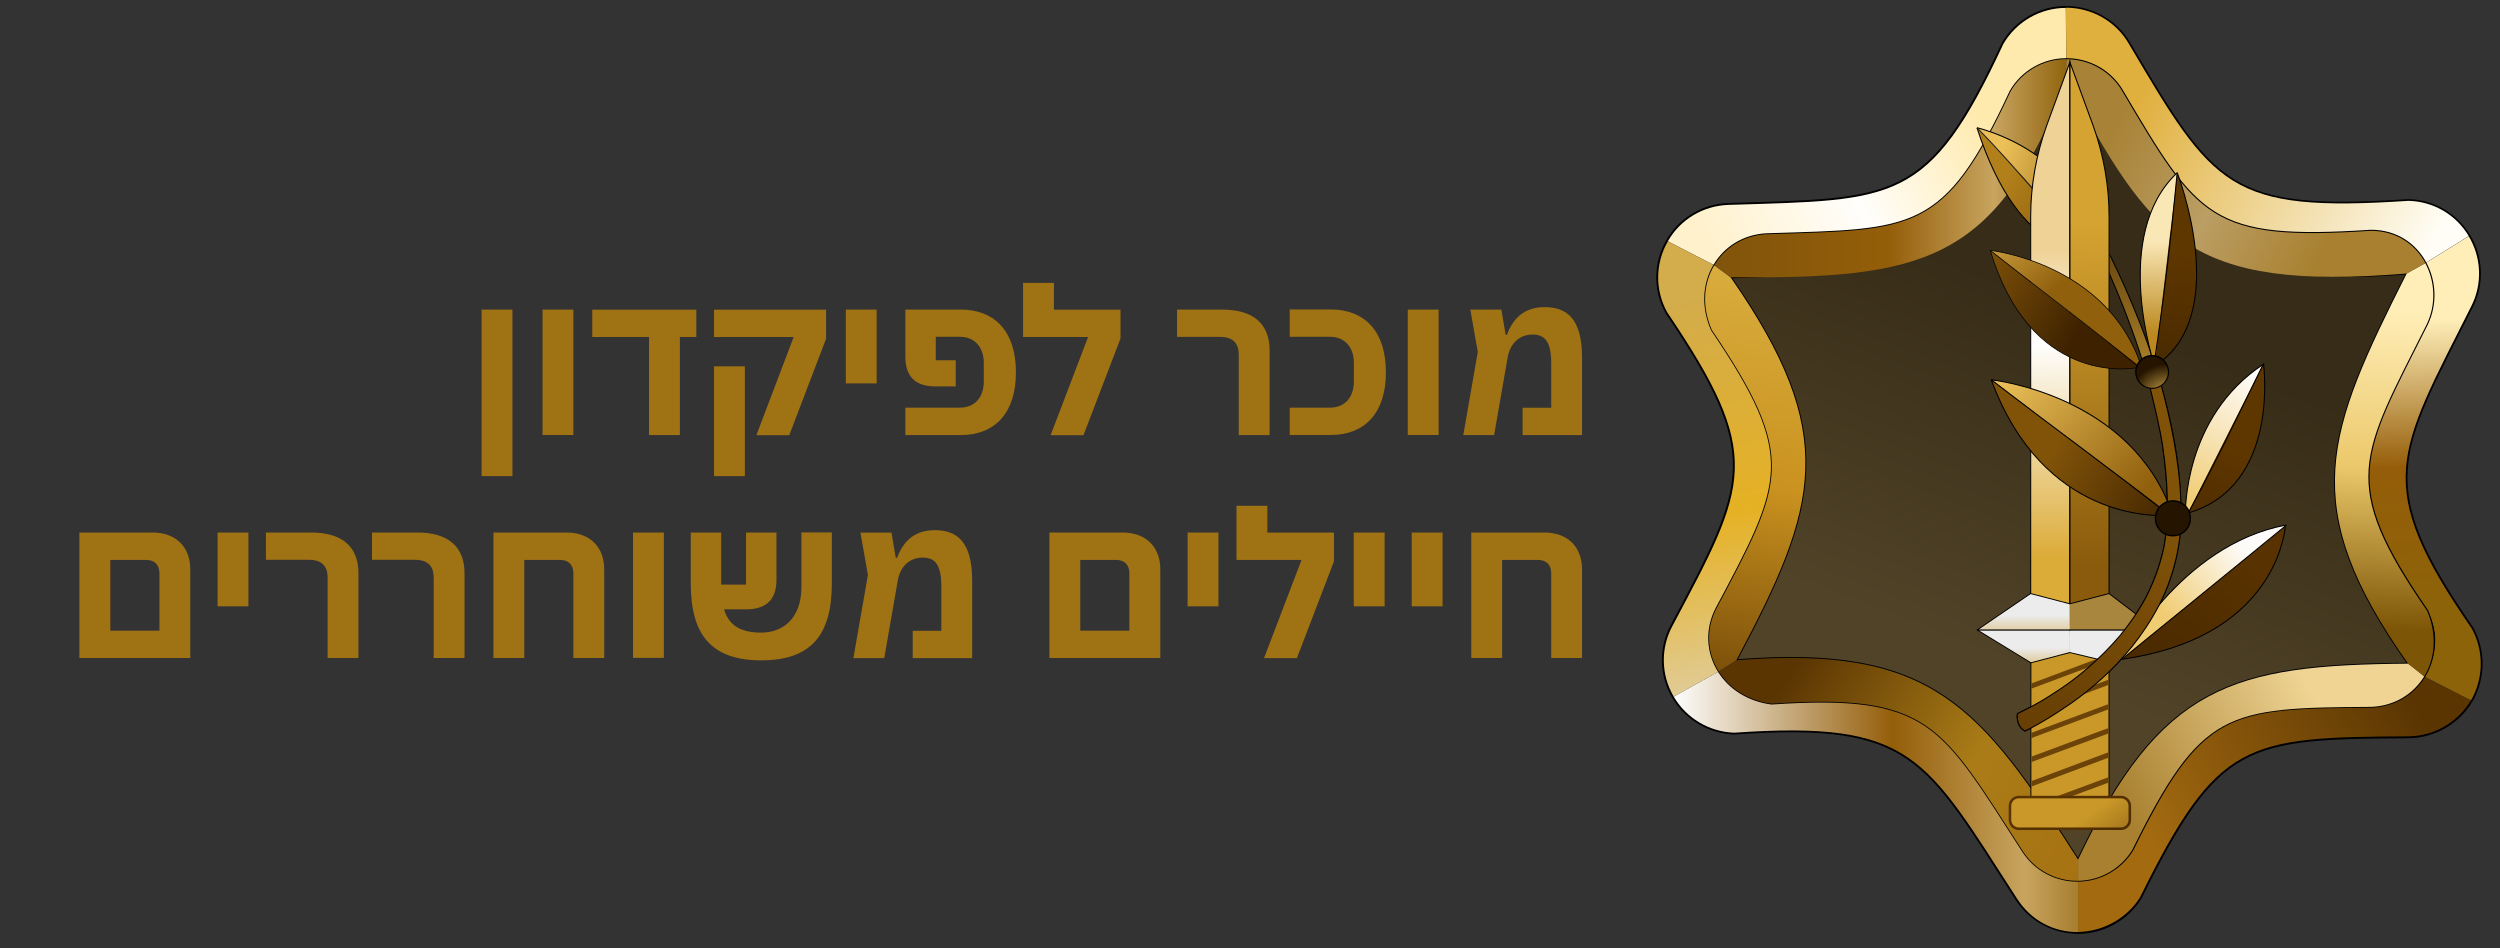 <?xml version="1.0" encoding="UTF-8"?>
<svg xmlns="http://www.w3.org/2000/svg" xmlns:xlink="http://www.w3.org/1999/xlink" id="Layer_1" viewBox="0 0 2342.7 888.6">
  <rect x="0" y="0" width="2342.7" height="888.6" fill="#333333" stroke="none"/>
  <defs>
    <style>      .st0 {        fill: url(#linear-gradient23);      }      .st0, .st1, .st2, .st3, .st4, .st5, .st6, .st7, .st8, .st9, .st10, .st11, .st12, .st13, .st14, .st15, .st16, .st17, .st18, .st19, .st20, .st21, .st22, .st23, .st24, .st25, .st26, .st27, .st28 {        stroke: #000;      }      .st0, .st1, .st2, .st3, .st6, .st8, .st11, .st13, .st14, .st15, .st18, .st22, .st23, .st27, .st28, .st29 {        stroke-miterlimit: 10;      }      .st30 {        fill: url(#linear-gradient9);      }      .st30, .st31, .st32, .st33, .st34, .st35, .st36, .st37, .st38, .st39, .st40, .st41, .st42 {        fill-rule: evenodd;      }      .st1, .st7, .st9, .st15, .st18, .st20, .st21, .st27, .st43 {        fill: none;      }      .st31 {        fill: url(#linear-gradient10);      }      .st2 {        fill: url(#linear-gradient30);      }      .st2, .st13, .st27 {        stroke-width: .7px;      }      .st3 {        fill: url(#linear-gradient26);      }      .st4 {        fill: url(#linear-gradient32);      }      .st4, .st12, .st17, .st19, .st21, .st25, .st26 {        stroke-linejoin: round;      }      .st4, .st12, .st19, .st21, .st23, .st26 {        stroke-width: .9px;      }      .st4, .st12, .st19, .st21, .st26 {        stroke-linecap: round;      }      .st5 {        fill: url(#linear-gradient14);      }      .st5, .st10, .st16, .st20, .st24, .st43 {        stroke-miterlimit: 18;      }      .st6 {        fill: url(#linear-gradient24);      }      .st7, .st15 {        stroke-width: 1.8px;      }      .st8 {        fill: url(#linear-gradient20);      }      .st9 {        stroke-width: 3.6px;      }      .st10 {        fill: url(#linear-gradient27);      }      .st32 {        fill: url(#linear-gradient6);      }      .st11 {        fill: url(#linear-gradient35);      }      .st12 {        fill: url(#linear-gradient31);      }      .st44 {        fill: url(#radial-gradient);      }      .st45 {        fill: url(#linear-gradient16);      }      .st46 {        fill: url(#radial-gradient1);      }      .st13 {        fill: url(#linear-gradient29);      }      .st33 {        fill: url(#linear-gradient8);      }      .st14 {        fill: url(#linear-gradient22);      }      .st34 {        fill: url(#linear-gradient5);      }      .st35 {        fill: url(#linear-gradient1);      }      .st36 {        fill: url(#linear-gradient11);      }      .st16 {        fill: url(#linear-gradient28);      }      .st17 {        fill: url(#linear-gradient13);      }      .st37 {        fill: url(#linear-gradient7);      }      .st47 {        fill: url(#linear-gradient17);      }      .st18 {        stroke-width: 3.9px;      }      .st19 {        fill: url(#linear-gradient34);      }      .st38 {        fill: url(#linear-gradient4);      }      .st39 {        fill: url(#linear-gradient12);      }      .st22 {        fill: url(#linear-gradient21);      }      .st48 {        fill: #9f7214;      }      .st40 {        fill: url(#linear-gradient3);      }      .st41 {        fill: url(#linear-gradient);      }      .st23 {        fill: #ca9829;      }      .st24 {        fill: url(#linear-gradient15);      }      .st25 {        fill: url(#linear-gradient36);      }      .st26 {        fill: url(#linear-gradient33);      }      .st49 {        fill: #6b4308;      }      .st28 {        fill: url(#linear-gradient25);      }      .st43 {        stroke: #231f20;      }      .st29 {        fill: url(#linear-gradient18);        stroke: url(#linear-gradient19);        stroke-width: 2.4px;      }      .st42 {        fill: url(#linear-gradient2);      }    </style>
    <linearGradient id="linear-gradient" x1="-557.9" y1="-1573.8" x2="-625.2" y2="-1748.7" gradientTransform="translate(2995.8 -2528.2) scale(1.8 -1.8)" gradientUnits="userSpaceOnUse">
      <stop offset="0" stop-color="#372c17"></stop>
      <stop offset="1" stop-color="#504328"></stop>
    </linearGradient>
    <linearGradient id="linear-gradient1" x1="-78.1" y1="-242.6" x2="-31.2" y2="-242.6" gradientTransform="translate(2254.4 -510.2) scale(8.8 -5.2)" gradientUnits="userSpaceOnUse">
      <stop offset="0" stop-color="#fff"></stop>
      <stop offset=".5" stop-color="#945e09"></stop>
      <stop offset=".8" stop-color="#c8a45f"></stop>
      <stop offset="1" stop-color="#926611"></stop>
    </linearGradient>
    <linearGradient id="linear-gradient2" x1="-770.5" y1="-1537.4" x2="-634.6" y2="-1464" gradientTransform="translate(2995.8 -2528.2) scale(1.8 -1.8)" gradientUnits="userSpaceOnUse">
      <stop offset="0" stop-color="#fff1cc"></stop>
      <stop offset=".5" stop-color="#fffefc"></stop>
      <stop offset="1" stop-color="#ffeaae"></stop>
    </linearGradient>
    <linearGradient id="linear-gradient3" x1="-796.8" y1="-1562.9" x2="-752.3" y2="-1785.2" gradientTransform="translate(2995.8 -2528.2) scale(1.8 -1.8)" gradientUnits="userSpaceOnUse">
      <stop offset="0" stop-color="#d3ac4b"></stop>
      <stop offset=".5" stop-color="#e5b124"></stop>
      <stop offset="1" stop-color="#dfd3b6"></stop>
    </linearGradient>
    <linearGradient id="linear-gradient4" x1="507.4" y1="-2005.5" x2="642" y2="-1929.3" gradientTransform="translate(1099.4 -2826.6) scale(1.8 -1.8)" gradientUnits="userSpaceOnUse">
      <stop offset="0" stop-color="#a36a10"></stop>
      <stop offset="1" stop-color="#5a3502"></stop>
    </linearGradient>
    <linearGradient id="linear-gradient5" x1="-403.1" y1="-1571.2" x2="-399.9" y2="-1724.5" gradientTransform="translate(2995.8 -2528.2) scale(1.8 -1.8)" gradientUnits="userSpaceOnUse">
      <stop offset="0" stop-color="#ffeeb8"></stop>
      <stop offset=".5" stop-color="#955d09"></stop>
      <stop offset="1" stop-color="#8c6308"></stop>
    </linearGradient>
    <linearGradient id="linear-gradient6" x1="-552" y1="-1458.5" x2="-401.8" y2="-1537.2" gradientTransform="translate(2995.8 -2528.2) scale(1.8 -1.8)" gradientUnits="userSpaceOnUse">
      <stop offset="0" stop-color="#e0b03e"></stop>
      <stop offset="1" stop-color="#fffdf5"></stop>
    </linearGradient>
    <linearGradient id="linear-gradient7" x1="-560.5" y1="-1823.4" x2="-458.3" y2="-1769.8" gradientTransform="translate(2995.8 -2528.2) scale(1.8 -1.8)" gradientUnits="userSpaceOnUse">
      <stop offset="0" stop-color="#a8802f"></stop>
      <stop offset="1" stop-color="#efd494"></stop>
    </linearGradient>
    <linearGradient id="linear-gradient8" x1="318.3" y1="-1691.4" x2="269.3" y2="-1949.7" gradientTransform="translate(1099.4 -2826.6) scale(1.8 -1.8)" gradientUnits="userSpaceOnUse">
      <stop offset="0" stop-color="#dbb244"></stop>
      <stop offset=".5" stop-color="#ca921f"></stop>
      <stop offset="1" stop-color="#633b03"></stop>
    </linearGradient>
    <linearGradient id="linear-gradient9" x1="-85.9" y1="-118.4" x2="-47.6" y2="-118.4" gradientTransform="translate(2344 -470.1) scale(8.6 -5.3)" gradientUnits="userSpaceOnUse">
      <stop offset="0" stop-color="#80540b"></stop>
      <stop offset=".5" stop-color="#945e09"></stop>
      <stop offset=".8" stop-color="#c8a45f"></stop>
      <stop offset="1" stop-color="#926611"></stop>
    </linearGradient>
    <linearGradient id="linear-gradient10" x1="-415.8" y1="-1565.6" x2="-425.1" y2="-1732" gradientTransform="translate(2995.8 -2528.2) scale(1.8 -1.8)" gradientUnits="userSpaceOnUse">
      <stop offset="0" stop-color="#ffeeb8"></stop>
      <stop offset=".5" stop-color="#ebc86a"></stop>
      <stop offset="1" stop-color="#7d5506"></stop>
    </linearGradient>
    <linearGradient id="linear-gradient11" x1="-565.9" y1="-1477.2" x2="-454.2" y2="-1533.4" gradientTransform="translate(2995.8 -2528.2) scale(1.8 -1.8)" gradientUnits="userSpaceOnUse">
      <stop offset="0" stop-color="#a88337"></stop>
      <stop offset=".5" stop-color="#bb9e64"></stop>
      <stop offset="1" stop-color="#a8802f"></stop>
    </linearGradient>
    <linearGradient id="linear-gradient12" x1="324.2" y1="-1916.3" x2="499.1" y2="-2030.4" gradientTransform="translate(1099.4 -2826.6) scale(1.8 -1.8)" gradientUnits="userSpaceOnUse">
      <stop offset="0" stop-color="#5a3502"></stop>
      <stop offset=".5" stop-color="#aa7c17"></stop>
      <stop offset="1" stop-color="#a66f11"></stop>
    </linearGradient>
    <linearGradient id="linear-gradient13" x1="-619.2" y1="-1517.9" x2="-584.2" y2="-1660.9" gradientTransform="translate(2995.8 -2528.2) scale(1.8 -1.8)" gradientUnits="userSpaceOnUse">
      <stop offset="0" stop-color="#4c2e05"></stop>
      <stop offset="1" stop-color="#dfaf3d"></stop>
    </linearGradient>
    <linearGradient id="linear-gradient14" x1="-626.5" y1="-1493.1" x2="-571.9" y2="-1516.5" gradientTransform="translate(2995.8 -2528.2) scale(1.8 -1.8)" gradientUnits="userSpaceOnUse">
      <stop offset="0" stop-color="#ebc059"></stop>
      <stop offset="1" stop-color="#90600d"></stop>
    </linearGradient>
    <linearGradient id="linear-gradient15" x1="-620.9" y1="-1497.7" x2="-568.1" y2="-1526.3" gradientTransform="translate(2995.8 -2528.2) scale(1.8 -1.8)" gradientUnits="userSpaceOnUse">
      <stop offset="0" stop-color="#b2801b"></stop>
      <stop offset="1" stop-color="#7f5109"></stop>
    </linearGradient>
    <linearGradient id="linear-gradient16" x1="-1762.2" y1="-1694.4" x2="-1762.9" y2="-1535" gradientTransform="translate(-1251.3 -2528.2) rotate(-180) scale(1.8)" gradientUnits="userSpaceOnUse">
      <stop offset="0" stop-color="#dcac39"></stop>
      <stop offset=".7" stop-color="#fff"></stop>
      <stop offset="1" stop-color="#efd295"></stop>
    </linearGradient>
    <linearGradient id="linear-gradient17" x1="-573.2" y1="-1520.9" x2="-579.5" y2="-1699.8" gradientTransform="translate(2993.8 -2528.2) scale(1.8 -1.8)" gradientUnits="userSpaceOnUse">
      <stop offset="0" stop-color="#d5a331"></stop>
      <stop offset="1" stop-color="#8a5b0c"></stop>
    </linearGradient>
    <linearGradient id="linear-gradient18" x1="-582.8" y1="-1833" x2="-557" y2="-1867.6" gradientTransform="translate(2995.8 -2528.2) scale(1.8 -1.8)" gradientUnits="userSpaceOnUse">
      <stop offset="0" stop-color="#ca9829"></stop>
      <stop offset="1" stop-color="#724b08"></stop>
    </linearGradient>
    <linearGradient id="linear-gradient19" x1="-608.1" y1="-1796.8" x2="-563.1" y2="-1858.7" gradientTransform="translate(2993.8 -2528.2) scale(1.8 -1.8)" gradientUnits="userSpaceOnUse">
      <stop offset="0" stop-color="#5e3600"></stop>
      <stop offset="1" stop-color="#4b2a01"></stop>
    </linearGradient>
    <linearGradient id="linear-gradient20" x1="-528.4" y1="-1664.3" x2="-492.3" y2="-1597.6" gradientTransform="translate(2995.8 -2528.2) scale(1.8 -1.8)" gradientUnits="userSpaceOnUse">
      <stop offset="0" stop-color="#f0cc73"></stop>
      <stop offset="1" stop-color="#fefcfa"></stop>
    </linearGradient>
    <linearGradient id="linear-gradient21" x1="-524.1" y1="-1699.6" x2="-501.9" y2="-1638.2" gradientTransform="translate(2995.8 -2528.2) scale(1.8 -1.8)" gradientUnits="userSpaceOnUse">
      <stop offset="0" stop-color="#482901"></stop>
      <stop offset="1" stop-color="#5e3600"></stop>
    </linearGradient>
    <linearGradient id="linear-gradient22" x1="-527.5" y1="-1536.2" x2="-535.8" y2="-1610.2" gradientTransform="translate(2995.8 -2528.2) scale(1.8 -1.8)" gradientUnits="userSpaceOnUse">
      <stop offset="0" stop-color="#5e3600"></stop>
      <stop offset="1" stop-color="#442701"></stop>
    </linearGradient>
    <linearGradient id="linear-gradient23" x1="-540.7" y1="-1530.3" x2="-541.5" y2="-1578.1" gradientTransform="translate(2995.8 -2528.2) scale(1.8 -1.8)" gradientUnits="userSpaceOnUse">
      <stop offset="0" stop-color="#fae7b6"></stop>
      <stop offset="1" stop-color="#bb891f"></stop>
    </linearGradient>
    <linearGradient id="linear-gradient24" x1="-568.7" y1="-1782.3" x2="-496.2" y2="-1696.9" gradientTransform="translate(2995.8 -2528.2) scale(1.8 -1.8)" gradientUnits="userSpaceOnUse">
      <stop offset="0" stop-color="#432601"></stop>
      <stop offset="1" stop-color="#583200"></stop>
    </linearGradient>
    <linearGradient id="linear-gradient25" x1="-1762.2" y1="-1694.4" x2="-1762.9" y2="-1535" gradientTransform="translate(-1251.3 -2528.2) rotate(-180) scale(1.8)" gradientUnits="userSpaceOnUse">
      <stop offset="0" stop-color="#dcac39"></stop>
      <stop offset=".7" stop-color="#fff"></stop>
      <stop offset="1" stop-color="#efd295"></stop>
    </linearGradient>
    <linearGradient id="linear-gradient26" x1="-573.2" y1="-1520.9" x2="-579.5" y2="-1699.8" gradientTransform="translate(2993.8 -2528.2) scale(1.8 -1.8)" gradientUnits="userSpaceOnUse">
      <stop offset="0" stop-color="#d5a331"></stop>
      <stop offset="1" stop-color="#8a5b0c"></stop>
    </linearGradient>
    <linearGradient id="linear-gradient27" x1="-617.7" y1="-1595.9" x2="-547.2" y2="-1659.1" gradientTransform="translate(2995.8 -2528.2) scale(1.8 -1.8)" gradientUnits="userSpaceOnUse">
      <stop offset="0" stop-color="#ebc059"></stop>
      <stop offset="1" stop-color="#90600d"></stop>
    </linearGradient>
    <linearGradient id="linear-gradient28" x1="-594.3" y1="-1637.2" x2="-527.5" y2="-1672.5" gradientTransform="translate(2995.8 -2528.2) scale(1.8 -1.8)" gradientUnits="userSpaceOnUse">
      <stop offset="0" stop-color="#815309"></stop>
      <stop offset="1" stop-color="#3e2200"></stop>
    </linearGradient>
    <linearGradient id="linear-gradient29" x1="-522" y1="-2055.2" x2="-455.2" y2="-2090.6" gradientTransform="translate(2630.2 -2827.3) scale(1.5 -1.5)" gradientUnits="userSpaceOnUse">
      <stop offset="0" stop-color="#815309"></stop>
      <stop offset="1" stop-color="#3e2200"></stop>
    </linearGradient>
    <linearGradient id="linear-gradient30" x1="-518.8" y1="-2008.1" x2="-468.9" y2="-2064.8" gradientTransform="translate(2630.2 -2827.3) scale(1.5 -1.5)" gradientUnits="userSpaceOnUse">
      <stop offset="0" stop-color="#ebc059"></stop>
      <stop offset="1" stop-color="#90600d"></stop>
    </linearGradient>
    <linearGradient id="linear-gradient31" x1="-610.5" y1="-1773.7" x2="-610.8" y2="-1741.9" gradientTransform="translate(2995.8 -2528.2) scale(1.8 -1.8)" gradientUnits="userSpaceOnUse">
      <stop offset="0" stop-color="#623b04"></stop>
      <stop offset=".5" stop-color="#d3a848"></stop>
      <stop offset="1" stop-color="#ececec"></stop>
    </linearGradient>
    <linearGradient id="linear-gradient32" x1="-572.4" y1="-1768.3" x2="-568.1" y2="-1749.6" gradientTransform="translate(2995.8 -2528.2) scale(1.8 -1.8)" gradientUnits="userSpaceOnUse">
      <stop offset="0" stop-color="#5d3703"></stop>
      <stop offset=".5" stop-color="#d3a848"></stop>
      <stop offset="1" stop-color="#ececec"></stop>
    </linearGradient>
    <linearGradient id="linear-gradient33" x1="-694.4" y1="-1506.2" x2="-652.2" y2="-1579.5" gradientTransform="translate(2995.8 -2528.2) scale(1.8 -1.8)" gradientUnits="userSpaceOnUse">
      <stop offset="0" stop-color="#a8751f"></stop>
      <stop offset="1" stop-color="#a8863d"></stop>
    </linearGradient>
    <linearGradient id="linear-gradient34" x1="-610.8" y1="-1761.2" x2="-610.9" y2="-1724.9" gradientTransform="translate(2995.8 -2528.2) scale(1.8 -1.8)" gradientUnits="userSpaceOnUse">
      <stop offset="0" stop-color="#5b3602"></stop>
      <stop offset=".5" stop-color="#d3a848"></stop>
      <stop offset="1" stop-color="#ececec"></stop>
    </linearGradient>
    <linearGradient id="linear-gradient35" x1="-537.6" y1="-1724.2" x2="-497.3" y2="-1688.9" gradientTransform="translate(2995.8 -2528.2) scale(1.8 -1.8)" gradientUnits="userSpaceOnUse">
      <stop offset="0" stop-color="#f0cc73"></stop>
      <stop offset="1" stop-color="#fefcfa"></stop>
    </linearGradient>
    <linearGradient id="linear-gradient36" x1="-539.6" y1="-1662.1" x2="-646.3" y2="-1787.8" gradientTransform="translate(2995.8 -2528.2) scale(1.8 -1.8)" gradientUnits="userSpaceOnUse">
      <stop offset="0" stop-color="#815309"></stop>
      <stop offset="1" stop-color="#623b04"></stop>
    </linearGradient>
    <radialGradient id="radial-gradient" cx="1438.6" cy="798.8" fx="1438.6" fy="798.8" r="7.5" gradientTransform="translate(-2385.1 -5716.9) rotate(84.7) scale(4.5 -4.8)" gradientUnits="userSpaceOnUse">
      <stop offset="0" stop-color="#e9be56"></stop>
      <stop offset="1" stop-color="#251400"></stop>
    </radialGradient>
    <radialGradient id="radial-gradient1" cx="1916.8" cy="1053.8" fx="1916.8" fy="1053.8" r="8" gradientTransform="translate(-637.6 -4944.1) rotate(98.3) scale(2.6 -3.3)" gradientUnits="userSpaceOnUse">
      <stop offset="0" stop-color="#e9be56"></stop>
      <stop offset="1" stop-color="#251400"></stop>
    </radialGradient>
  </defs>
  <g>
    <path id="path1412" class="st9" d="M1935.9,7.4c-24,0-46.5,12.9-58.6,33.8-69.9,150.8-101.8,145.9-257.6,150.8-23.8.8-45.2,13.7-56.8,34.1-11.9,20.6-12.1,46-.5,66.6,91.1,134.8,75.9,160,4.7,294-11.1,20.6-10.6,45.7,1.3,66s33.3,33,56.8,33.8c167.5-11.6,179,22.5,265,155.6,12.7,19.8,34.6,31.4,58.1,31.2,23.2-.3,44.9-12.7,57.1-32.5,72.8-147.4,99.1-149.9,251.7-150.8,24-.3,46.2-13.2,58.4-33.8,11.9-20.9,12.1-46.5.5-67.4-93.7-135.5-70.2-162.9-.3-301.9,10.6-20.9,9.5-45.7-2.4-65.5h0c-11.9-20.1-33.3-32.5-56.5-33-168.5,11.1-182.5-12.4-262.3-147.7-12.1-20.6-34.6-33.3-58.6-33.3h0ZM1936.3,55.4c21.4,0,41.4,11.3,52.2,29.6,35.5,60.1,56.3,95.4,87,114.4s71.2,21.8,146.1,16.8c24,0,41.8,12.8,51.2,30.3,9.1,17.1,10.3,38.7,1.3,57.4-31.1,61.8-51.8,98.8-54.4,135.3-2.6,36.6,13,72.8,54.7,133h0c9.8,22.6,7.5,44.8-2.6,61.5s-28.2,27.9-49.9,28.6c-67.9.4-107.6,1.2-138.5,18.2s-52.9,50.3-85.2,115.8h0c-10.8,17.6-30.1,28.7-50.8,28.9h0c-20.9.2-40.5-10.1-51.8-27.8-38.2-59.2-59.9-96.3-90.6-117.4-30.7-21.1-70.4-26.1-144.9-20.9-22.5-2.9-39.7-14.6-49.5-30.2-10.8-17.1-12.5-38.9-2.3-58.7,31.6-59.5,50.8-94.9,52-130.4,1.2-35.4-15.7-71-56.2-130.9h0c-9.7-22.2-7.6-44,2.3-60.6s27.5-27.9,48.7-29c69.2-2.2,110.9-2.2,143.1-18.4,32.1-16.2,54.8-48.6,85.8-115.6h0c10.8-18.6,30.8-30.1,52.2-30.1h0v.2Z"></path>
    <path id="path1414" class="st41" d="M1936.2,75.3c86.2,146.3,134.3,195.6,319.1,181-75.1,149.3-103.7,217,1.3,365.6-165.7,1.3-231.4,20.3-309.3,183.6-91.9-143.1-135.9-201.4-320.2-186.8,77.1-145.1,96.9-211.5-5.3-358.7,168.1-5.3,239.1-17.1,314.3-184.6h0Z"></path>
    <path id="path1416" class="st35" d="M1610.6,629.2l-42.2,23.6c11.9,20.3,33.3,33,56.8,33.8,167.5-11.6,179,22.5,265,155.6,12.7,19.8,33.6,31.4,57.1,31.2v-47.9c-20.9.2-40.5-10.1-51.8-27.7-38.2-59.2-59.9-96.3-90.6-117.4-30.7-21.1-70.4-26.1-144.9-20.9-22.5-2.9-39.7-14.6-49.5-30.2h0ZM1947.3,825.4c2.6,0,5.2-.2,7.7-.6-2.5.4-5.1.6-7.7.6ZM1982.8,813.3c-2,1.5-4.1,2.9-6.3,4.2,2.2-1.3,4.3-2.6,6.3-4.2Z"></path>
    <path id="path1418" class="st42" d="M1935.9,7.4c-24,0-46.5,12.9-58.6,33.8-69.9,150.8-101.8,145.9-257.6,150.8-23.8.8-45.2,13.7-56.8,34.1l43.5,22.4c9.9-16.6,27.5-27.9,48.7-29,69.2-2.2,110.9-2.2,143.1-18.4,32.1-16.2,54.8-48.6,85.8-115.6h0c10.8-18.6,30.8-30.1,52.2-30.1l-.4-47.9h.1Z"></path>
    <path id="path1420" class="st40" d="M1562.9,226.2c-11.9,20.6-12.1,46-.5,66.6,91.1,134.8,75.9,160,4.7,294-11.1,20.6-10.6,45.7,1.3,66l42.2-23.6c-10.8-17.1-12.5-38.9-2.3-58.7,31.6-59.5,50.8-94.9,52-130.4,1.2-35.4-15.7-71-56.2-130.9h0c-9.7-22.2-7.6-44,2.3-60.6l-43.5-22.4h0Z"></path>
    <path id="path1422" class="st38" d="M1947.3,873.3c23.2-.3,45.9-12.7,58.1-32.5,72.8-147.4,99.1-149.9,251.7-150.8,24-.3,46.2-13.2,58.4-33.8l-43.8-22.4c-10.1,16.7-28.2,27.9-49.9,28.6-67.9.4-107.6,1.2-138.5,18.2s-52.9,50.3-85.2,115.8h0c-10.8,17.6-30.1,28.7-50.8,28.9v47.9h0Z"></path>
    <path id="path1424" class="st34" d="M2313.4,221.4l-40.6,25.2c9.1,17.1,10.3,38.7,1.3,57.4-31.1,61.8-51.8,98.8-54.4,135.3-2.6,36.6,13,72.8,54.7,133h0c13,22.5,7.5,44.8-2.6,61.5l43.8,22.4c11.9-20.9,12.1-46.5.5-67.4-93.7-135.5-70.2-162.9-.3-301.9,10.6-20.9,9.5-45.7-2.4-65.5h0Z"></path>
    <path id="path1426" class="st32" d="M1935.9,7.4l.4,47.9c21.4,0,41.4,11.3,52.2,29.6,35.5,60.1,56.3,95.4,87,114.4s71.2,21.8,146.1,16.8c24,0,41.8,12.8,51.2,30.3l40.6-25.2c-11.9-20.1-33.3-32.5-56.5-33-168.5,11.1-182.5-12.4-262.3-147.7-12.1-20.6-34.6-33.3-58.6-33.3h0v.2Z"></path>
    <path id="path1428" class="st7" d="M1936.3,55.4c-21.4,0-41.4,11.5-52.2,30.1h0c-31.1,67-53.7,99.4-85.8,115.6s-73.8,16.2-143.1,18.4c-21.3,1.1-38.9,12.4-48.7,29-9.9,16.6-12,38.4-2.3,60.6h0c40.5,59.9,57.3,95.5,56.2,130.9-1.2,35.4-20.3,70.8-52,130.4-10.2,19.8-8.4,41.6,2.3,58.7,9.8,15.6,27,27.3,49.5,30.2,74.5-5.1,114.2,0,144.9,20.9,30.7,21.1,52.3,58.2,90.6,117.4,11.3,17.6,30.8,28,51.8,27.7,20.7-.2,40-11.3,50.8-28.9h0c32.3-65.6,54.4-98.8,85.2-115.9,30.9-17,70.6-17.8,138.5-18.2,21.7-.7,39.7-11.9,49.9-28.6,10.1-16.7,12.4-38.9,2.6-61.5h0c-41.7-60.3-57.2-96.4-54.7-133,2.6-36.6,23.4-73.5,54.4-135.3,9-18.7,7.9-40.3-1.3-57.4-9.4-17.6-27.2-30.3-51.2-30.3-74.9,4.9-115.4,2.2-146.1-16.8-30.7-19-51.5-54.3-87-114.4-10.8-18.4-30.8-29.6-52.2-29.6h-.1ZM1936.2,75.3c86.2,146.3,134.3,195.6,319.1,181-75.1,149.3-103.7,217,1.3,365.6-165.7,1.3-231.4,20.3-309.3,183.6-91.9-143.1-135.9-201.4-320.2-186.8,77.1-145.1,96.9-211.5-5.3-358.7,168.1-5.3,239.1-17.1,314.3-184.6h0Z"></path>
    <path id="path1430" class="st37" d="M1947.3,825.4c20.7-.2,40-11.3,50.8-28.9h0c32.3-65.6,54.4-98.8,85.2-115.9,30.9-17,70.6-17.8,138.5-18.2,21.7-.7,39.7-11.9,49.9-28.6l-15.1-11.9c-165.7,1.3-231.4,20.3-309.3,183.6"></path>
    <path id="path1432" class="st33" d="M1627.1,618.7c77.1-145.1,96.9-211.5-5.3-358.7l-15.4-11.4c-9.9,16.6-12,38.4-2.3,60.6h0c40.5,59.9,57.3,95.5,56.2,130.9-1.2,35.4-20.3,70.8-52,130.4-10.2,19.8-8.4,41.6,2.3,58.7"></path>
    <path id="path1434" class="st30" d="M1936.3,55.4c-21.4,0-41.4,11.5-52.2,30.1h0c-31.1,67-53.7,99.4-85.8,115.6s-73.8,16.2-143.1,18.4c-21.3,1.1-38.9,12.4-48.7,29l15.4,11.4c178,1,248.5-11.4,314.3-184.6"></path>
    <path id="path1436" class="st31" d="M2255.3,256.3c-75.1,149.3-103.7,217,1.3,365.6l15.1,11.9c10.1-16.7,12.4-38.9,2.6-61.5h0c-41.7-60.3-57.2-96.4-54.7-133,2.6-36.6,23.4-73.5,54.4-135.3,9-18.7,7.9-40.3-1.3-57.4"></path>
    <path id="path1438" class="st36" d="M1936.2,75.3c80,147.4,112.9,198,319.1,181l17.5-9.7c-9.4-17.6-27.2-30.3-51.2-30.3-74.9,4.9-115.4,2.2-146.1-16.8-30.7-19-51.5-54.3-87-114.4-10.8-18.4-30.8-29.6-52.2-29.6"></path>
    <path id="path1440" class="st39" d="M1947.3,805.5c-91.9-143.1-136-201.4-320.2-186.8l-16.5,10.5c9.8,15.6,27,27.3,49.5,30.2,74.5-5.1,114.2,0,144.9,20.9,30.7,21.1,52.3,58.2,90.6,117.4,11.3,17.6,30.8,28,51.8,27.7"></path>
    <path id="path1442" class="st17" d="M1890.7,668.6s.5-.2,1.2-.5c.9-.5,2.1-.9,3.7-1.9,3.5-1.6,8.4-4.2,14.5-7.7,6.3-3.5,13.6-8.2,22-13.8,8.2-5.6,17.3-12.4,26.4-20.6,9.4-8.2,18.7-17.5,27.8-28.1,8.9-10.8,17.5-22.9,24.6-36.2,7-13.6,12.6-28.3,16.1-43.7.5-1.9.9-4,1.2-5.8l.9-5.8c.7-4,.9-7.9,1.4-11.9l.2-3v-.7s0-.2,0,0v-2.3l.2-6.3c.2-4.2,0-8.2,0-12.4-.2-16.4-1.9-33-4.2-49.1s-5.8-32-9.6-47.2c-7.7-30.4-17.3-58-26.4-81.4s-18-42.6-24.3-55.7c-3.3-6.6-5.8-11.7-7.7-15.2s-2.8-5.4-2.8-5.4l6.3-3.5s.9,1.9,3,5.4c1.9,3.5,4.7,8.7,7.9,15.2,6.8,13.1,15.9,32.3,25.7,55.7,9.8,23.4,20.1,51.4,28.5,82.1,8.4,30.6,15,64.3,16.1,98.7,0,4.2.2,8.9.2,12.9v9.6l-.2,3.3c-.2,4.4-.5,8.7-1.2,12.9l-.9,6.3c-.5,2.1-.9,4.2-1.2,6.3-3.5,16.8-9.1,33-16.6,47.7-7.5,14.5-16.4,27.8-25.7,39.5-9.4,11.7-19.2,21.7-28.8,30.4-9.6,8.7-18.9,16.1-27.6,22.2-8.7,6.1-16.4,11-22.9,15-6.6,4-11.7,6.8-15.4,8.7-1.9.9-3.3,1.6-4.2,2.1-.9.5-1.6.7-1.6.7l-.7-.5c-4.7-3-7.2-9.4-6.1-15.7h0l.2-.3Z"></path>
    <path id="path1444" class="st23" d="M1903.1,592.8v159.5h73.2v-159.5h-73.2Z"></path>
    <path id="path1446" class="st49" d="M1975.8,636.9l-72,26.9,1.2,4.5,70.8-26.5v-4.9h0Z"></path>
    <polygon id="polygon1448" class="st49" points="1975.2 613.6 1903.4 640.5 1903.4 645.4 1975.2 618.5 1975.2 613.6"></polygon>
    <g id="g1456">
      <path id="path1450" class="st5" d="M1852.6,119.7h0s101.5,22.9,105.9,113.8"></path>
      <path id="path1452" class="st24" d="M1958.5,233.6v.3c-.2-.2-64.5,13.8-105.9-114.1"></path>
      <path id="path1454" class="st43" d="M1852.6,119.7h0c40.5,41.4,68.4,78.6,100.8,109.9l5.1,4"></path>
    </g>
    <path id="path1458" class="st45" d="M1917.9,117.6l21.7-59.2v526.8h-36.7V203.2c0-29.2,5.1-58,15-85.6h0Z"></path>
    <path id="path1460" class="st47" d="M1961.4,117.6l-21.7-59.2v526.8h36.7V203.2c0-29.2-5.1-58-15-85.6h0Z"></path>
    <path id="path1462" class="st49" d="M1975.8,728.3l-72.9,27v5.1l72.9-27v-5.1Z"></path>
    <path id="path1465" class="st29" d="M1987.6,776.6h-95.9c-4.4,0-8.2-3.7-8.2-8.2v-13.3c0-4.4,3.7-8.2,8.2-8.2h95.9c4.4,0,8.2,3.7,8.2,8.2v13.3c0,4.4-3.7,8.2-8.2,8.2Z"></path>
    <path id="path1467" class="st49" d="M1975.8,704.9l-72.1,27v5.1l72.1-27v-5.1Z"></path>
    <path id="path1469" class="st49" d="M1975.8,682.2l-72.2,26.8v5.1l72.2-26.8v-5.1Z"></path>
    <path id="path1471" class="st49" d="M1975.8,659.8l-72.4,27v4.9l72.4-27v-4.9Z"></path>
    <line id="line1473" class="st21" x1="1939.6" y1="569.9" x2="1939.6" y2="61.4"></line>
    <path id="path1475" class="st8" d="M2050.3,480.8c-.8.2-1.6.5-2.4.7h0s-2.3-90.4,72.8-140"></path>
    <path id="path1477" class="st22" d="M2120.7,341.5c.1,0,.3-.2.4-.3,0,.5,15.8,114.4-70.8,139.6"></path>
    <path id="path1479" class="st14" d="M2040.2,161.8h0s52.6,134.5-21.1,181.2h0"></path>
    <path id="path1481" class="st0" d="M2019.1,343.1s-41.6-122.3,21.1-181.2"></path>
    <path id="path1483" class="st6" d="M2141.7,492.1c-1.2,12.8-13.9,106-153.4,125.7"></path>
    <path id="path1399" class="st28" d="M1917.9,117.6l21.7-59.2v526.8h-36.7V203.2c0-29.2,5.1-58,15-85.6h0Z"></path>
    <path id="path1485" class="st15" d="M1866,355.9c58.5,49,114.9,86.1,170.5,129.8"></path>
    <path id="path1401" class="st3" d="M1961.4,117.6l-21.7-59.2v526.8h36.7V203.2c0-29.2-5.1-58-15-85.6h0Z"></path>
    <g id="g1493">
      <path id="path1487" class="st10" d="M1866,355.9h0s132.1,13.6,170.2,127h-1.3"></path>
      <path id="path1489" class="st16" d="M2034.9,483c-13.2.9-120,5.6-168.9-127.1"></path>
      <path id="path1491" class="st20" d="M1866,355.9c63.1,48.6,115.4,86.1,170.5,129.8"></path>
    </g>
    <path id="path1495" class="st1" d="M2120.9,341.2c-24.5,50.5-47.3,97.3-73,144.5"></path>
    <path id="path1499" class="st18" d="M2009.8,345.4c-50.2-32.2-100.1-63-141-106.6"></path>
    <path id="path1501" class="st1" d="M2040.2,161.8c-5.6,61.1-13.3,124.1-21.1,175.4v5.8"></path>
    <g id="g1509">
      <path id="path1503" class="st13" d="M2005.7,343.9c-11.7,3.1-103.4,15.2-140.7-109.3"></path>
      <path id="path1505" class="st2" d="M1865,234.6h0s110,11.7,141.8,109.3h-1.1"></path>
      <path id="path1507" class="st27" d="M1865,234.6c53.4,42.2,97,74.1,142,111.7"></path>
    </g>
    <path id="path1511" class="st12" d="M1939.6,611.5h0l-36.5,9.6-50.3-30.8h86.8"></path>
    <path id="path1513" class="st4" d="M1939.6,611.5h0l40.2,9.6,41.3-30.8h-81.6"></path>
    <path id="path1517" class="st26" d="M1939.6,590.3h81.6l-44.9-34.1-36.7,9.6h0"></path>
    <path id="path1519" class="st19" d="M1939.6,590.3h-86.8l50-34.1,36.7,9.6h0"></path>
    <path id="path1521" class="st11" d="M1988.3,617.8h0c-.6,0,53.9-107.1,153.9-125.8,0,0-.2-.2-.3.7"></path>
    <path id="path1523" class="st25" d="M1890.7,668.6s.5-.2,1.2-.5c.9-.5,2.1-.9,3.7-1.9,3.5-1.6,8.4-4.2,14.5-7.7,6.3-3.5,13.6-8.2,22-13.8,8.2-5.6,17.3-12.4,26.4-20.6,9.4-8.2,18.7-17.5,27.8-28.1,8.9-10.8,17.5-22.9,24.6-36.2,7-13.6,12.6-28.3,16.1-43.7.5-1.9.9-4,1.2-5.8l.9-5.8c.7-4,.9-7.9,1.4-11.9l.2-3v-.7s0-.2,0,0v-2.3l.2-6.3c.2-4.2,0-8.2,0-12.4-.2-16.4-1.9-33-4.2-49.1s-8.1-39.9-11.8-55.1l10.3-2.8c8.4,30.6,17.2,72.1,18.3,106.5,0,4.2.2,8.9.2,12.9v9.6l-.2,3.3c-.2,4.4-.5,8.7-1.2,12.9l-.9,6.3c-.5,2.1-.9,4.2-1.2,6.3-3.5,16.8-9.1,33-16.6,47.7-7.5,14.5-16.4,27.8-25.7,39.5-9.4,11.7-19.2,21.7-28.8,30.4-9.6,8.7-18.9,16.1-27.6,22.2-8.7,6.1-16.4,11-22.9,15-6.6,4-11.7,6.8-15.4,8.7-1.9.9-3.3,1.6-4.2,2.1-.9.5-1.6.7-1.6.7l-.7-.5c-4.7-3-7.2-9.4-6.1-15.7h0v-.2Z"></path>
    <path id="path1497" class="st1" d="M1988.3,617.8s109.3-88.8,153.7-125.3"></path>
    <path id="path1525" d="M2016.7,337c6.3,0,11.6,5.2,11.6,11.6s-5.2,11.6-11.6,11.6-11.6-5.2-11.6-11.6,5.2-11.6,11.6-11.6M2016.7,332.6c-9,0-15.9,7.2-15.9,15.9s7.2,15.9,15.9,15.9,15.9-7.2,15.9-15.9-7-15.9-15.9-15.9Z"></path>
    <path id="path1527" class="st44" d="M2016.8,363.4c-8.2,0-14.7-6.6-14.7-14.7s6.6-14.7,14.7-14.7,14.7,6.6,14.7,14.7-6.6,14.7-14.7,14.7Z"></path>
    <path id="path1529" d="M2036.2,473.1c6.8,0,12.6,5.5,12.6,12.6s-5.5,12.6-12.6,12.6-12.6-5.5-12.6-12.6c.2-7.1,5.7-12.6,12.6-12.6M2036.2,468.7c-9.3,0-17,7.5-17,17s7.5,17,17,17,17-7.5,17-17-7.5-17-17-17Z"></path>
    <path id="path1531" class="st46" d="M2036.2,501.4c-8.7,0-15.7-7-15.7-15.7s7-15.7,15.7-15.7,15.7,7,15.7,15.7-7,15.7-15.7,15.7Z"></path>
  </g>
  <path class="st48" d="M451.3,290.1h28.9v156.1h-28.9v-156.1ZM508.4,290.1h28.9v117.5h-28.9v-117.5ZM608.2,315.8h-53.2v-25.6h97.5v25.6h-15.4v91.9h-28.9v-91.9h0ZM743.7,315.8h-74.6v-25.6h105v27.2l-34.5,90.4h-30.8l34.9-91.9h0ZM669.1,343.3h28.9v102.9h-28.9v-102.9ZM792.6,290.1h28.9v69.2h-28.9v-69.2h0ZM848.3,382h51.1c13.9,0,22.5-9.4,22.5-24.7v-17c0-15.2-8.7-24.7-22.5-24.7h-22.5v22h18.7v24.5h-18.9c-19.5,0-28.3-9.8-28.3-27.7v-44.3h52c31,0,51.6,19.7,51.6,58.8s-20.6,58.8-51.6,58.8h-52v-25.6h0ZM1019.6,315.8h-60.9v-50.7h28.9v25.1h62.4v27l-34.7,90.6h-30.8l35.1-91.9h0ZM1160.8,332.3c0-10.2-5-16.6-17.3-16.6h-40.5v-25.6h42.2c29.5,0,44.5,13.5,44.5,38.2v79.4h-28.9v-75.3h0ZM1208.6,382h37.6c13.9,0,22.5-9.4,22.5-24.7v-17c0-15.2-8.7-24.7-22.5-24.7h-37.6v-25.6h38.5c31,0,51.6,19.7,51.6,58.8s-20.6,58.8-51.6,58.8h-38.5v-25.6h0ZM1319.2,290.1h28.9v117.5h-28.9v-117.5ZM1384.7,329.2l-6.9-39.1h29.1l4,23.7h1.2c5-13.5,14.6-26,35.3-26s35.1,10.6,35.1,47.4v72.5h-55.7v-25.6h26.8v-41.8c0-20.6-6.2-26.8-17.5-26.8s-20.8,7.3-23.3,21.4l-12.7,72.8h-28.9l13.7-78.4h-.2ZM74.4,499h68.4c22.2,0,35.5,13.7,35.5,34.5v83.1h-103.9v-117.5h0ZM149.4,591v-54c0-7.7-4.6-12.3-12.3-12.3h-33.7v66.3h46.1-.1ZM203.9,499h28.9v69.2h-28.9v-69.2ZM307,541.2c0-10.2-5-16.6-17.3-16.6h-40.5v-25.6h42.2c29.5,0,44.5,13.5,44.5,38.2v79.4h-28.9v-75.3h0ZM406.4,541.2c0-10.2-5-16.6-17.3-16.6h-40.5v-25.6h42.2c29.5,0,44.5,13.5,44.5,38.2v79.4h-28.9v-75.3h0ZM462.3,499h68.4c22.2,0,35.5,13.7,35.5,34.5v83.1h-28.9v-79.6c0-7.7-4.6-12.3-12.3-12.3h-33.7v91.9h-28.9v-117.5h-.1ZM593.2,499h28.9v117.5h-28.9v-117.5ZM647.3,546.8v-47.8h28.5v48.8h23.3v-48.8h28.5v44.3c0,17.9-8.9,27.7-28.3,27.7h-20.8c4.6,15.6,16.2,21.8,34.9,21.8s37.6-11.6,37.6-43v-50.9h28.5v47.8c0,48.2-19.3,72.1-66.1,72.1s-66.1-23.9-66.1-72.1h0ZM813.2,538.2l-6.9-39.1h29.1l4,23.7h1.2c5-13.5,14.6-26,35.3-26s35.1,10.6,35.1,47.4v72.5h-55.7v-25.6h26.8v-41.8c0-20.6-6.2-26.8-17.5-26.8s-20.8,7.3-23.3,21.4l-12.7,72.8h-28.9l13.7-78.4h-.2ZM983.4,499h68.4c22.2,0,35.5,13.7,35.5,34.5v83.1h-103.9v-117.5h0ZM1058.3,591v-54c0-7.7-4.6-12.3-12.3-12.3h-33.7v66.3h46.1,0ZM1112.9,499h28.9v69.2h-28.9v-69.2ZM1219.6,524.7h-60.9v-50.7h28.9v25.1h62.4v27l-34.7,90.6h-30.8l35.1-91.9h0ZM1268.6,499h28.9v69.2h-28.9v-69.2ZM1322.9,499h28.9v69.2h-28.9v-69.2ZM1378.6,499h68.4c22.2,0,35.5,13.7,35.5,34.5v83.1h-28.9v-79.6c0-7.7-4.6-12.3-12.3-12.3h-33.7v91.9h-28.9v-117.5h0Z"></path>
</svg>
